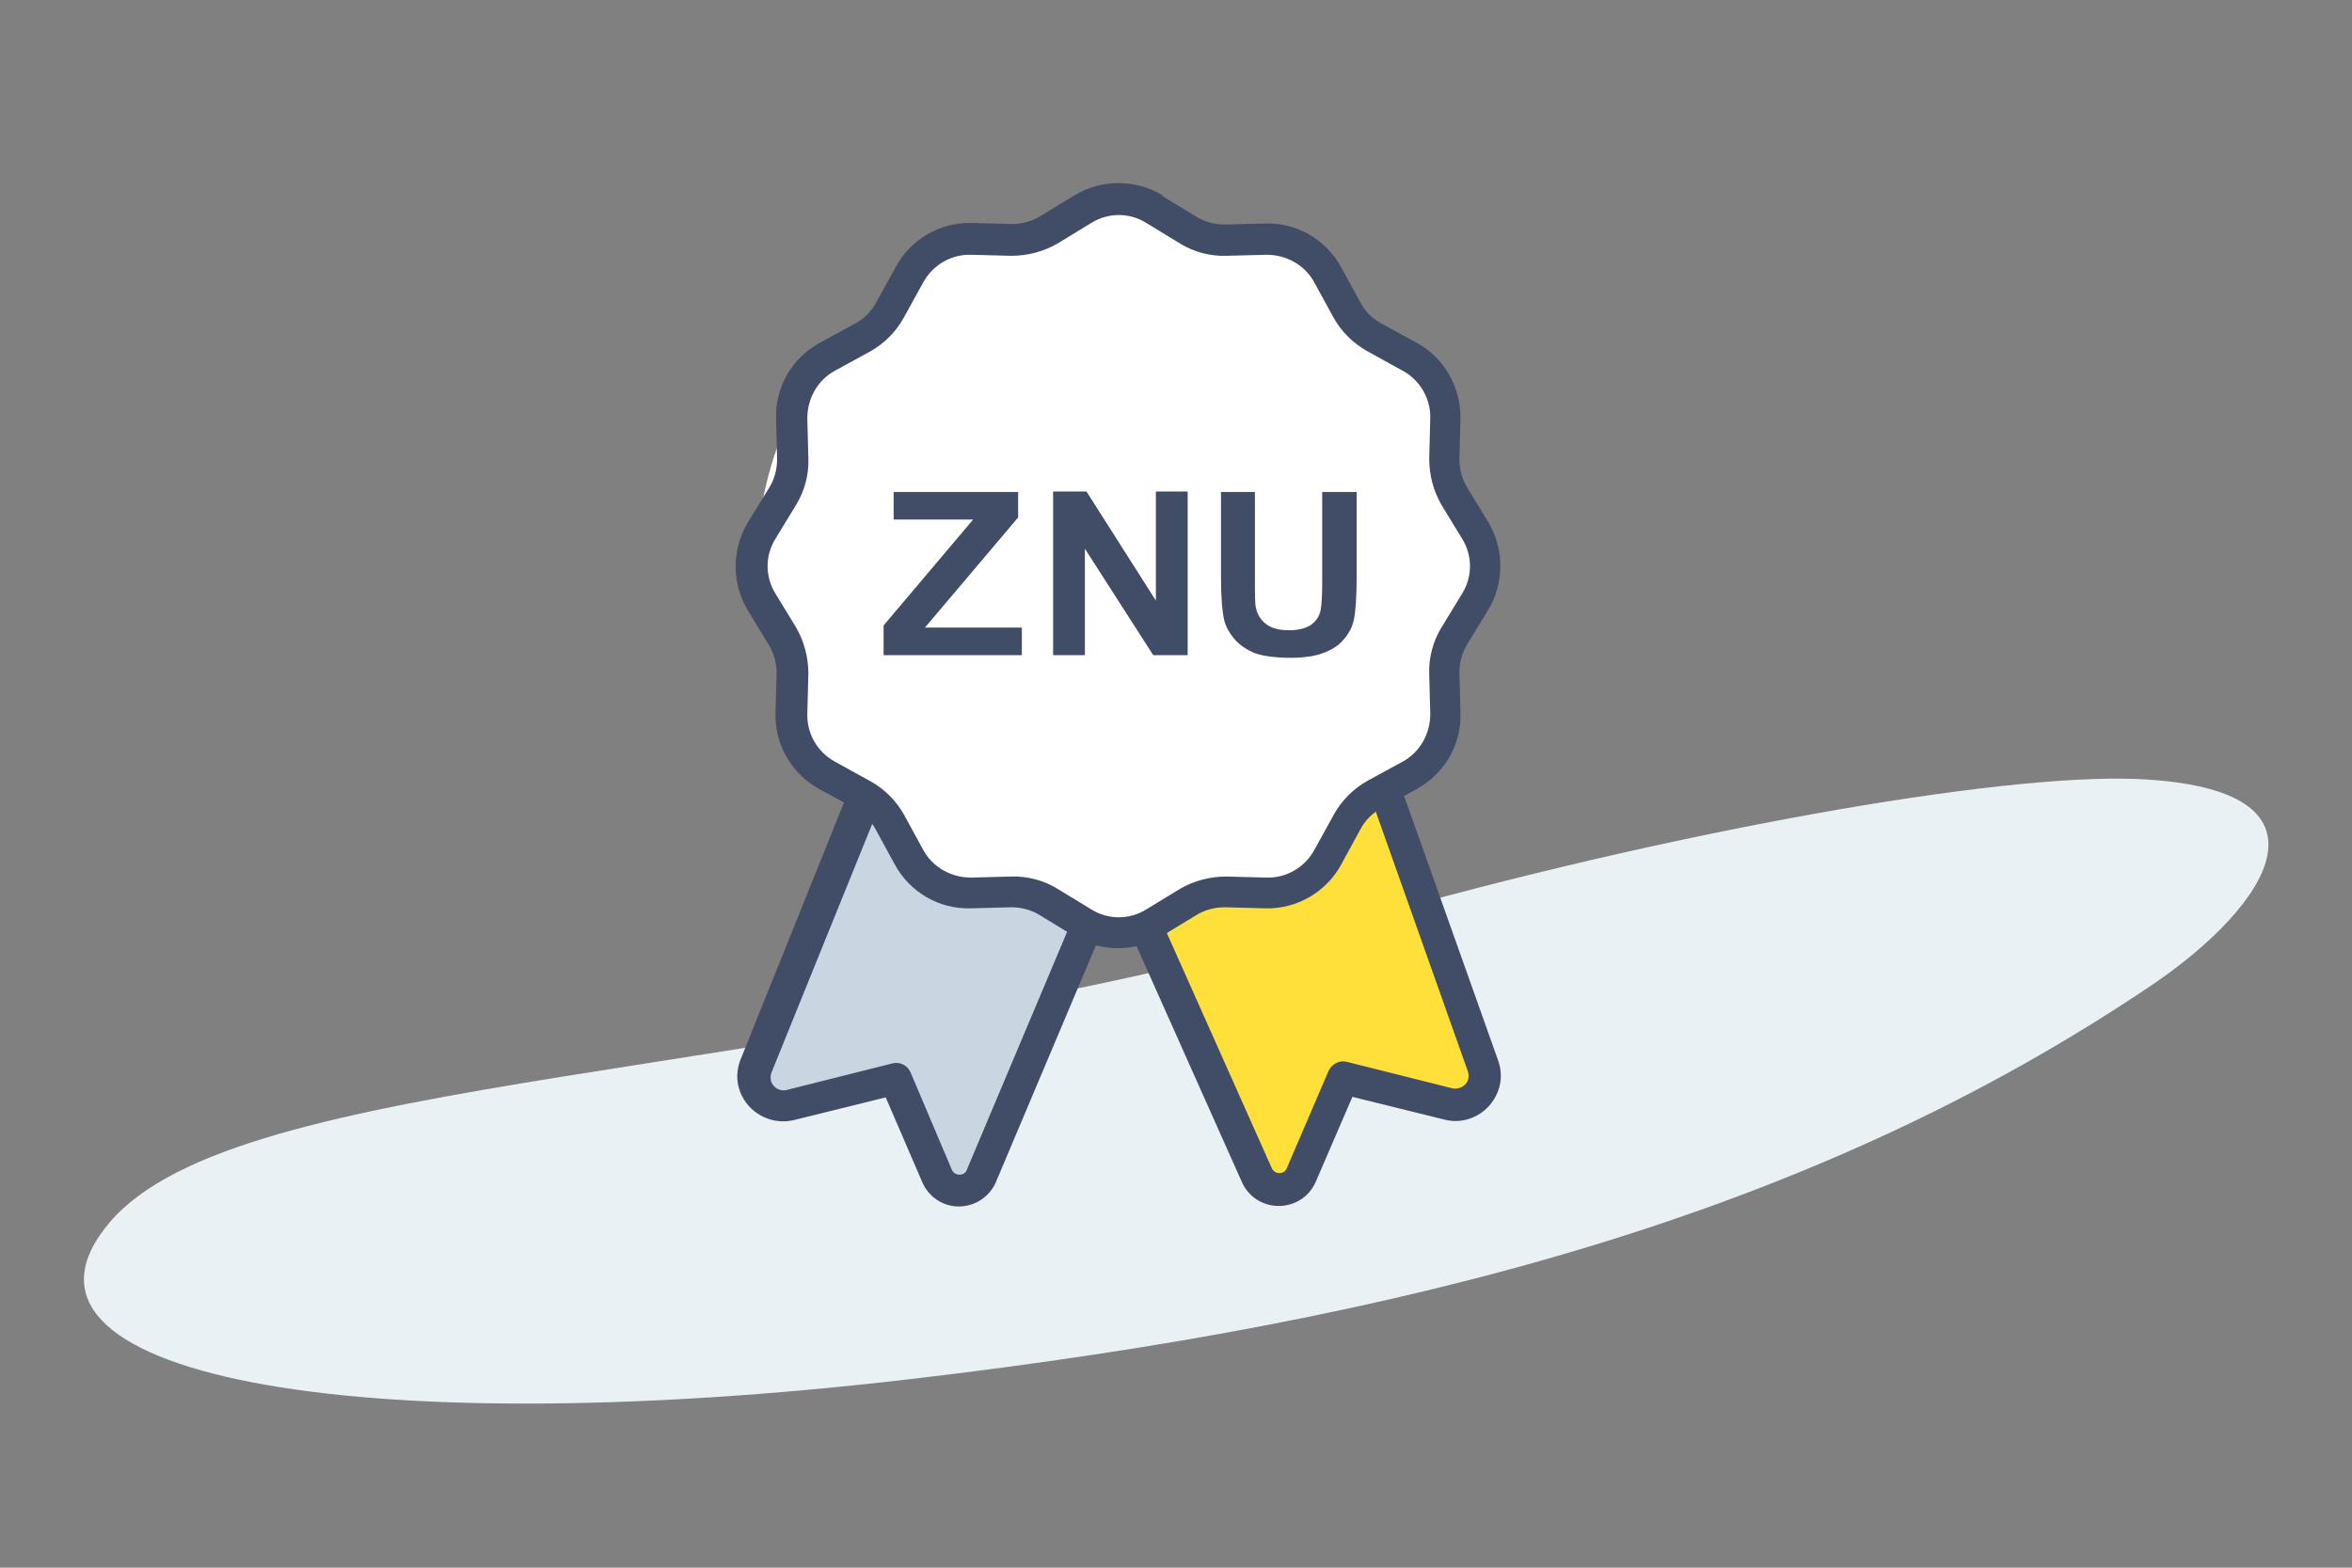 <?xml version="1.0" encoding="UTF-8"?>
<svg id="Ebene_1" data-name="Ebene 1" xmlns="http://www.w3.org/2000/svg" width="444" height="296" xmlns:xlink="http://www.w3.org/1999/xlink" version="1.1" viewBox="0 0 444 296">
  <rect x="0" y="0" width="444" height="296" fill="#808080" stroke="none"/>
  <defs>
    <style>
      .cls-1 {
        fill: #c9d5e1;
      }

      .cls-1, .cls-2, .cls-3, .cls-4, .cls-5, .cls-6 {
        stroke-width: 0px;
      }

      .cls-7 {
        clip-path: url(#clippath);
      }

      .cls-2 {
        fill: none;
      }

      .cls-3 {
        fill: #ffe03b;
      }

      .cls-8 {
        clip-path: url(#clippath-1);
      }

      .cls-4 {
        fill: #414c66;
      }

      .cls-5 {
        fill: #eaf1f4;
      }

      .cls-6 {
        fill: #fff;
      }
    </style>
    <clipPath id="clippath">
      <rect class="cls-2" x="9" y="-5.3" width="430" height="286.7"/>
    </clipPath>
    <clipPath id="clippath-1">
      <rect class="cls-2" x="138.8" y="34.6" width="144.8" height="193.1"/>
    </clipPath>
  </defs>
  <g class="cls-7">
    <g>
      <path class="cls-5" d="M257.4,173.5c-110.7,31.5-212.3,28.6-236.7,57.3-24.4,28.8,45.9,41.9,151.1,29.6,94.8-11.1,170.7-31.4,234.4-74.4,22.3-15.1,36.7-37.1-2.5-38.9-26.6-1.2-89.6,10.2-146.3,26.4Z"/>
      <g class="cls-8">
        <g>
          <path class="cls-1" d="M141.4,203.9l21.7-53.1,14.5,16.9h16.9l12.1,6-22.9,51.9-6-2.4-8.4-19.3-22.9,4.8-4.8-4.8Z"/>
          <path class="cls-6" d="M277.8,107.4c0,5.8-3.2,11.5-4.5,16.9-1.4,5.5-1.1,10.8-3.8,15.7-2.7,4.9-8.4,7-12.2,11-4.8,5.2-8.1,12-14.3,15.5-4.9,2.7-10.3,2.5-15.8,3.9-5.4,1.4-11.1,4.5-16.9,4.5s-11.5-3.2-16.9-4.5c-5.6-1.4-10.9-1.2-15.8-3.9-6.3-3.5-9.6-10.4-14.5-15.7-3.4-3.7-8.8-5.3-11.3-9.7-3-5.2-3-10.9-4.5-16.9-1.4-5.4-4.5-11.1-4.5-16.9s.7-11.5,2.1-16.9c1.5-6,3.9-11.7,6.9-16.9,3.1-5.4,9.4-8,13.9-12.3,4-3.9,6-9.7,10.9-12.5,5.6-3.2,11.7-3.3,18.1-4.8,5-1.2,10.3-4.2,15.7-4.2s14.8,3.3,20.5,4.9c6,1.7,9.3,1.7,14.5,4.9,5,3,9.5,9,13.5,13.2,4.5,4.6,8.3,7.5,11.4,13.3,2.4,4.5,1.9,9.4,3.2,14.5,1.4,5.4,4.5,11.1,4.5,16.9Z"/>
          <path class="cls-3" d="M282.6,203.5l-21.7-52.7-10.9,12.1-8.4,6h-13.3l-10.9,5.3,22.9,51.4,6-2.5,8.4-19.7,22.9,4.9,4.8-4.9Z"/>
          <path class="cls-4" d="M219.5,36.9c-5.1-3.1-11.6-3.1-16.7,0l-6.4,3.9c-1.6,1-3.5,1.5-5.4,1.5l-7.5-.2c-6-.2-11.6,3.1-14.4,8.3l-3.7,6.7c-.9,1.7-2.3,3.1-4,4l-6.6,3.6c-5.3,2.9-8.5,8.4-8.3,14.4l.2,7.6c0,1.9-.5,3.8-1.5,5.4l-4,6.5c-3.1,5.1-3.1,11.6,0,16.7l3.9,6.4c1,1.6,1.5,3.5,1.5,5.4l-.2,7.5c-.2,6,3.1,11.6,8.3,14.4l6.6,3.6c1.7.9,3.1,2.3,4,4l3.6,6.6c2.9,5.3,8.4,8.5,14.4,8.3l7.6-.2c1.9,0,3.8.5,5.4,1.5l6.4,3.9c5.1,3.1,11.6,3.1,16.7,0l6.4-3.9c1.6-1,3.5-1.5,5.4-1.5l7.6.2c6,.2,11.6-3.1,14.4-8.3l3.6-6.6c.9-1.7,2.3-3.1,4-4l6.6-3.6c5.3-2.9,8.5-8.4,8.3-14.4l-.2-7.6c0-1.9.5-3.8,1.5-5.4l3.9-6.4c3.1-5.1,3.1-11.6,0-16.7l-3.9-6.4c-1-1.6-1.5-3.5-1.5-5.4l.2-7.6c.1-6-3.1-11.6-8.3-14.4l-6.6-3.6c-1.7-.9-3.1-2.3-4-4l-3.6-6.6c-2.9-5.3-8.4-8.5-14.4-8.3l-7.6.2c-1.9,0-3.8-.5-5.4-1.5l-6.4-3.9ZM206,42.1c3.2-2,7.2-2,10.4,0l6.4,3.9c2.6,1.6,5.7,2.4,8.7,2.3l7.6-.2c3.7,0,7.2,1.9,9,5.2l3.6,6.6c1.5,2.7,3.7,4.9,6.4,6.4l6.7,3.7c3.3,1.8,5.3,5.3,5.2,9l-.2,7.6c0,3.1.8,6.1,2.3,8.7l3.9,6.4c2,3.2,2,7.2,0,10.4l-3.9,6.4c-1.6,2.6-2.4,5.7-2.3,8.7l.2,7.6c0,3.7-1.9,7.2-5.2,9l-6.6,3.6c-2.7,1.5-4.9,3.7-6.4,6.4l-3.7,6.7c-1.8,3.3-5.3,5.3-9,5.2l-7.6-.2c-3.1,0-6.1.8-8.7,2.3l-6.4,3.9c-3.2,2-7.2,2-10.4,0l-6.4-3.9c-2.6-1.6-5.7-2.4-8.7-2.3l-7.6.2c-3.7,0-7.2-1.9-9-5.2l-3.6-6.6c-1.5-2.7-3.7-4.9-6.4-6.4l-6.7-3.7c-3.3-1.8-5.3-5.3-5.2-9l.2-7.6c0-3.1-.8-6.1-2.3-8.7l-3.9-6.4c-2-3.2-2-7.2,0-10.4l3.9-6.4c1.6-2.6,2.4-5.7,2.3-8.7l-.2-7.6c0-3.7,1.9-7.2,5.2-9l6.6-3.6c2.7-1.5,4.9-3.7,6.4-6.4l3.7-6.7c1.8-3.3,5.3-5.3,9-5.2l7.6.2c3.1,0,6.1-.8,8.7-2.3l6.4-3.9ZM160.3,149.1l-20.6,51.2c-.8,2.2-.7,4.6.4,6.7,1.8,3.5,5.8,5.4,9.7,4.5l17.4-4.3,6.9,16c1.2,2.8,3.9,4.6,6.9,4.6s5.8-1.8,7-4.6l19.3-45.7c-1.9-.6-3.8-1.4-5.5-2.4l-19.3,45.8c-.2.6-.8.9-1.4.9s-1.2-.4-1.4-.9l-7.8-18.4c-.6-1.4-2.1-2.1-3.5-1.7l-19.9,5c-1.1.3-2.3-.3-2.8-1.3-.3-.6-.3-1.3-.1-1.9l19.2-47.4c-.1-.2-.2-.4-.3-.6-1.6-2.9-2.5-4-3.1-4.5-.2-.2-.5-.5-.9-.8h0ZM214,177.4l20.4,45.7c1.2,2.8,3.9,4.6,7,4.6s5.8-1.8,7-4.6l6.9-16,17.4,4.3c3.8,1,7.9-.9,9.7-4.5,1.1-2.1,1.2-4.5.4-6.7l-19.3-54.3c-.4.3-.7.6-.9.8-.6.6-1.4,1.6-3.1,4.5-.1.2-.2.4-.3.6l17.9,50.5c.2.6.2,1.3-.1,1.9-.5,1-1.7,1.5-2.8,1.3l-19.9-5c-1.4-.4-2.9.4-3.5,1.7l-7.9,18.4c-.2.6-.8.9-1.4.9s-1.2-.4-1.4-.9l-20.4-45.7c-1.8,1-3.6,1.8-5.5,2.4h0Z"/>
          <path class="cls-4" d="M166.8,123.7v-5.6l16.9-20h-15v-5.2h23.5v4.8l-17.6,20.8h18.3v5.2h-26.1Z"/>
          <path class="cls-4" d="M198.8,123.7v-30.9h6.3l13.1,20.6v-20.6h6v30.9h-6.5l-12.9-20.1v20.1h-6Z"/>
          <path class="cls-4" d="M230.4,92.9h6.5v16.7c0,2.7,0,4.4.2,5.2.3,1.3.9,2.3,2,3.1,1.1.8,2.5,1.1,4.3,1.1s3.2-.4,4.2-1.1c.9-.7,1.5-1.6,1.7-2.7.2-1.1.3-2.8.3-5.2v-17.1h6.5v16.2c0,3.7-.2,6.3-.5,7.8-.3,1.5-1,2.8-2,3.9-.9,1.1-2.2,1.9-3.8,2.5-1.6.6-3.6.9-6.2.9s-5.4-.3-7-1c-1.6-.7-2.8-1.6-3.7-2.7-.9-1.1-1.5-2.2-1.8-3.4-.4-1.8-.6-4.4-.6-7.8v-16.5Z"/>
        </g>
      </g>
    </g>
  </g>
</svg>